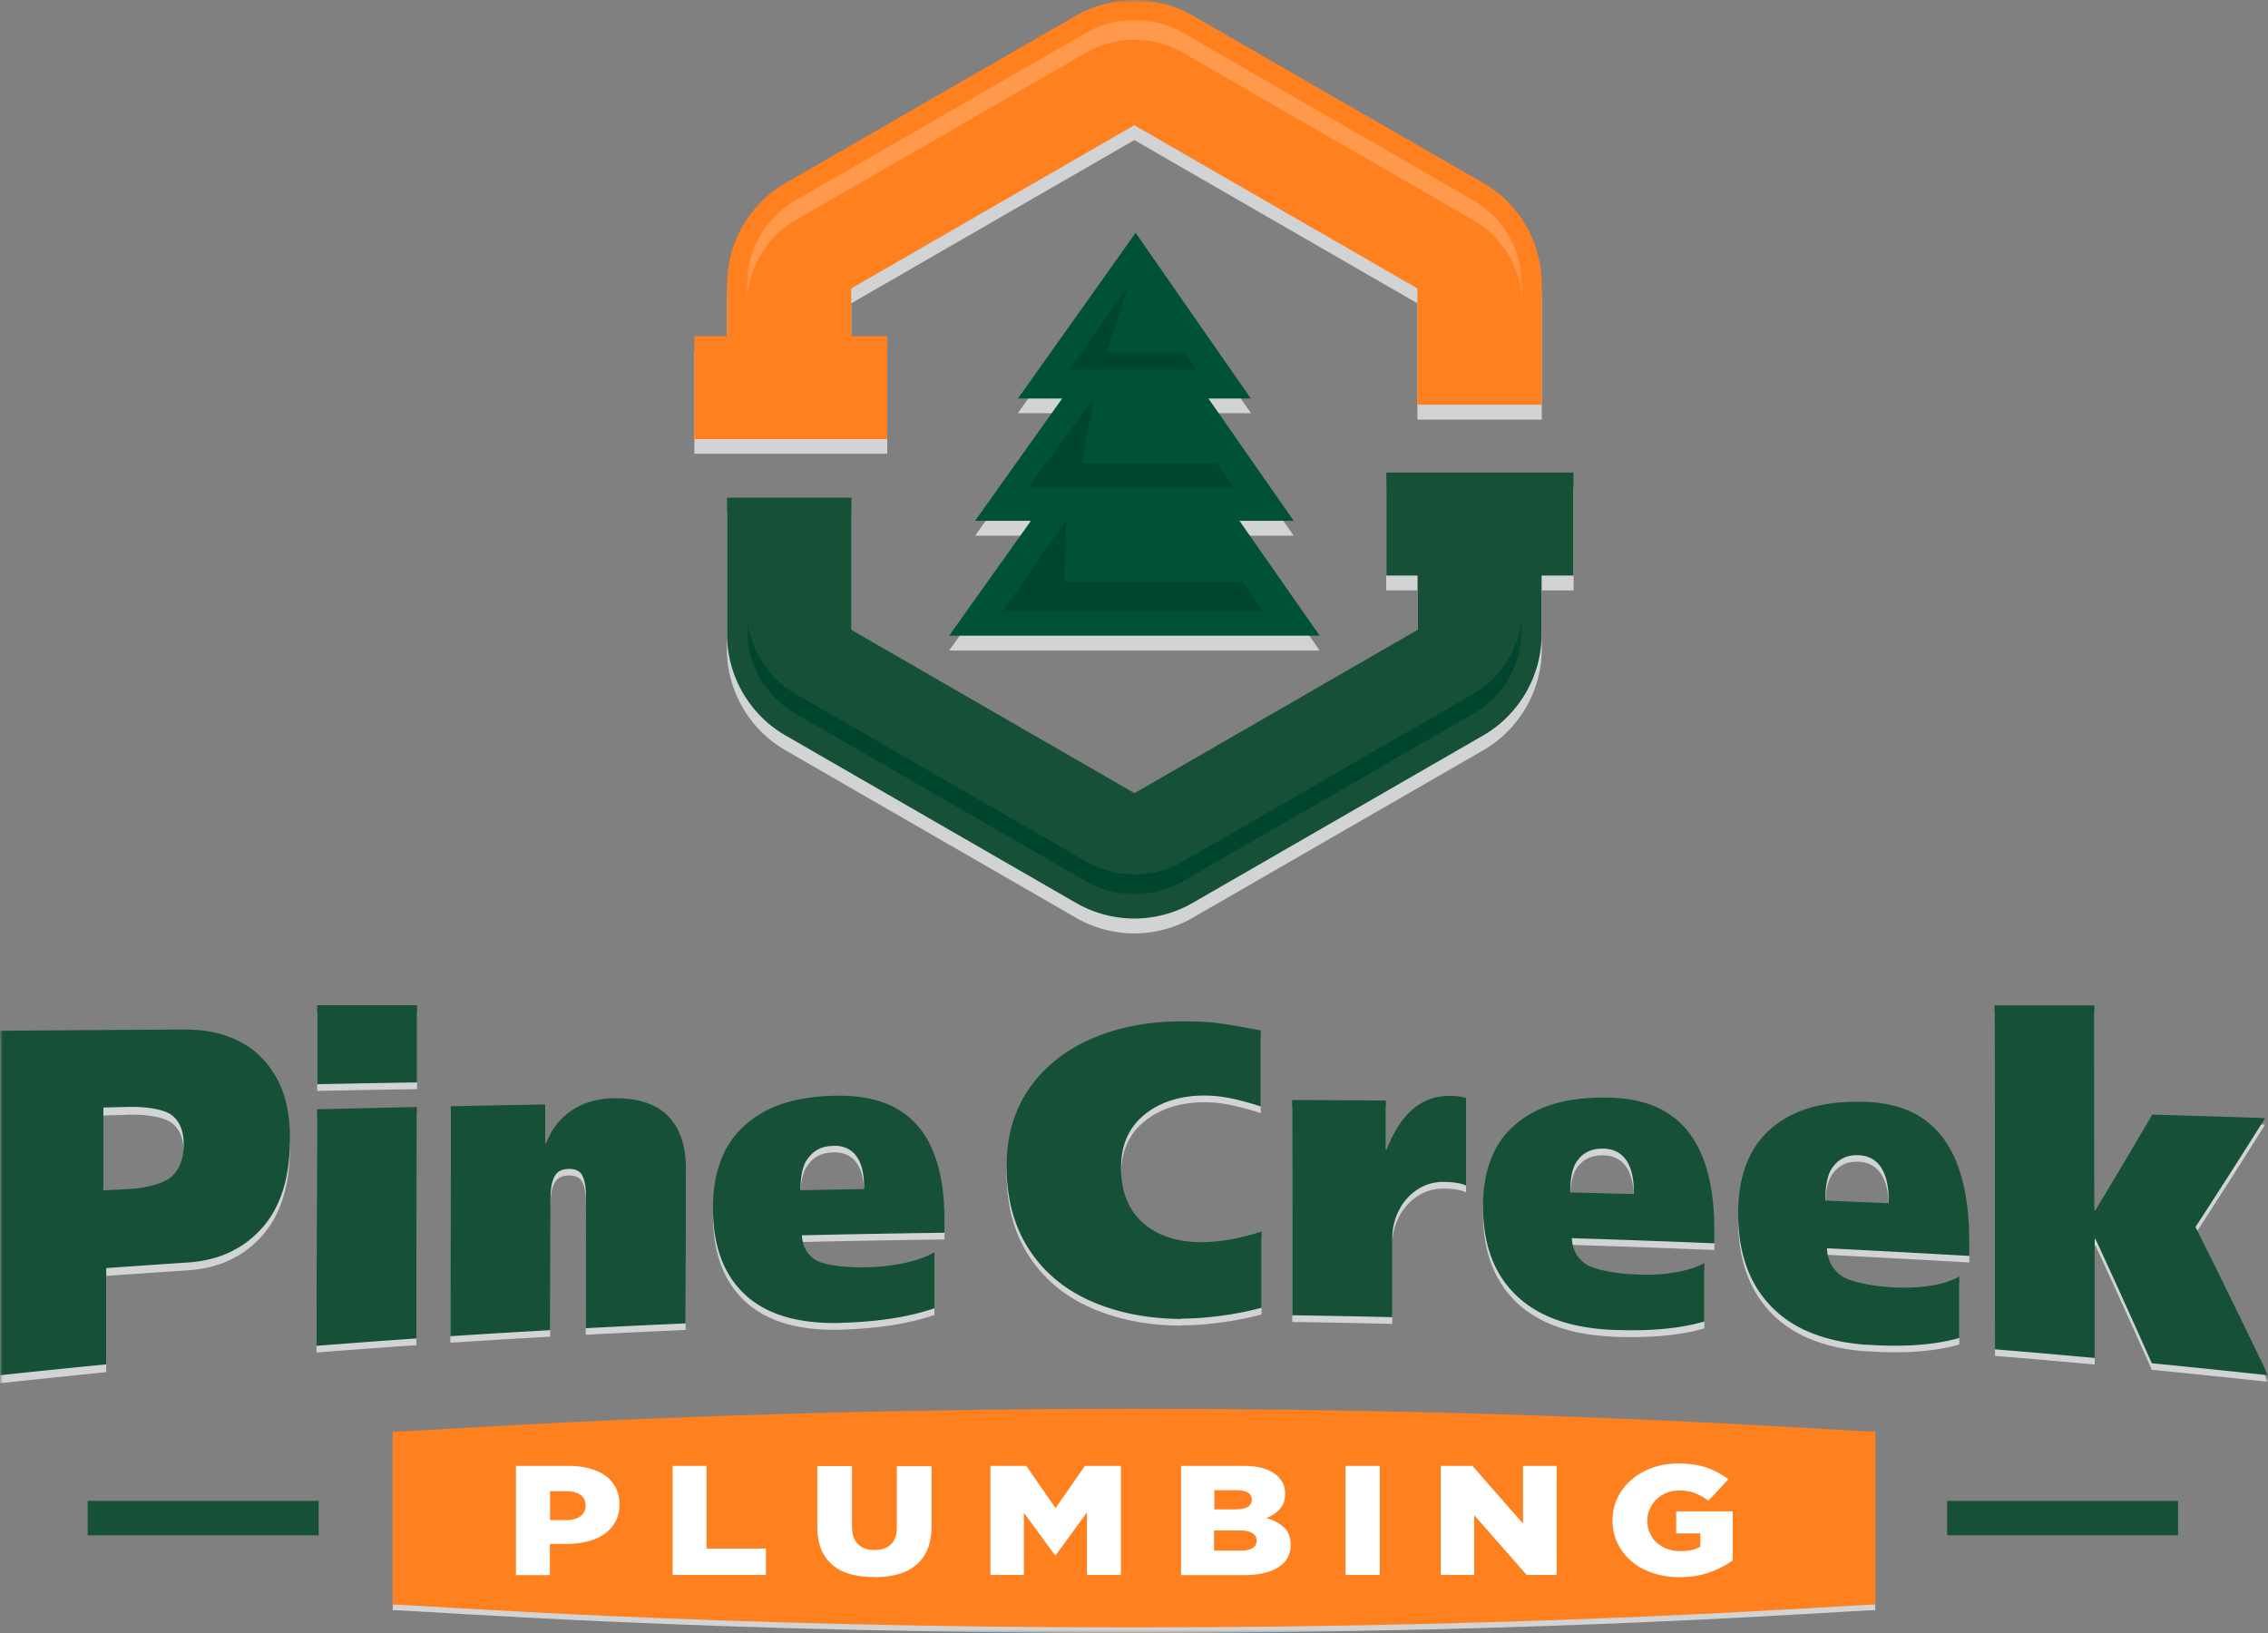 <svg width="350" height="252" viewBox="0 0 350 252" xmlns="http://www.w3.org/2000/svg" xmlns:xlink="http://www.w3.org/1999/xlink">
    <rect x="0" y="0" width="350" height="252" fill="#808080" stroke="none"/>
    <defs>
        <path id="9l3hwz7m6a" d="M0 0h350v252H0z"/>
        <path id="4gst1p97oc" d="M0 0h119.63v43.875H0z"/>
        <path id="ucblmalxre" d="M0 0h119.63v43.875H0z"/>
        <path id="m8vp1qc3rg" d="M0 0h19.831v13.005H0z"/>
        <path id="sm13cis00i" d="M0 0h31.859v13.942H0z"/>
        <path id="n10ohk4zxk" d="M0 0h40.749v14.189H0z"/>
    </defs>
    <g fill="none" fill-rule="evenodd">
        <mask id="cr58zxca6b" fill="#fff">
            <use xlink:href="#9l3hwz7m6a"/>
        </mask>
        <g mask="url(#cr58zxca6b)">
            <path d="M175 252c65.841 0 109.505-3.43 114.395-3.529v-26.676c-4.273 0-47.862-3.553-114.395-3.528-66.533 0-110.147 3.528-114.395 3.528v26.676c4.89.099 48.579 3.554 114.395 3.53" fill="#D1D3D4" fill-rule="nonzero"/>
            <path d="M175 251.136c65.841 0 109.505-3.43 114.395-3.529v-26.675c-4.273 0-47.862-3.554-114.395-3.53-66.533 0-110.147 3.53-114.395 3.53v26.675c4.89.1 48.579 3.554 114.395 3.53" fill="#FF801E" fill-rule="nonzero"/>
            <path fill="#165137" fill-rule="nonzero" d="M13.533 231.617H49.17v5.306H13.533zM300.483 231.617h35.637v5.306h-35.637z"/>
            <path d="M79.646 226.213h8.101c1.185 0 2.272.123 3.235.394.963.272 1.803.642 2.495 1.16a5.033 5.033 0 0 1 1.58 1.876c.37.74.543 1.58.543 2.492v.05c0 .987-.197 1.875-.617 2.615-.395.765-.963 1.382-1.68 1.9-.715.519-1.58.889-2.592 1.16-.988.247-2.075.395-3.26.395h-2.594v4.812h-5.235v-16.83l.024-.024zm7.73 8.365c.939 0 1.68-.197 2.199-.592.543-.395.79-.938.79-1.604v-.05c0-.715-.272-1.283-.79-1.653-.544-.37-1.285-.567-2.223-.567h-2.47v4.466h2.495zM103.8 226.213h5.235v12.758h9.163v4.071H103.8zM134.917 243.363c-1.358 0-2.568-.148-3.655-.444-1.086-.296-2-.765-2.766-1.407-.765-.641-1.333-1.431-1.753-2.393-.395-.963-.618-2.123-.618-3.43v-9.452h5.36v9.353c0 1.209.32 2.122.938 2.714.618.593 1.457.889 2.52.889 1.061 0 1.9-.272 2.518-.84.618-.567.939-1.43.939-2.615v-9.476h5.359v9.328c0 1.357-.222 2.542-.642 3.529-.42.987-1.013 1.801-1.778 2.418-.766.642-1.705 1.11-2.791 1.407-1.087.296-2.322.444-3.655.444M152.847 226.213h5.532l4.52 6.514 4.52-6.514h5.556v16.83h-5.236v-9.65l-4.816 6.59h-.123l-4.791-6.54v9.6h-5.162zM182.26 226.213h9.682c1.185 0 2.198.123 3.062.394.84.247 1.556.642 2.1 1.136.37.345.666.74.889 1.184.222.444.32.963.32 1.53v.05c0 .986-.271 1.776-.814 2.368-.544.593-1.235 1.062-2.075 1.382 1.16.346 2.075.815 2.741 1.456.667.642 1.013 1.53 1.013 2.665v.05c0 1.456-.617 2.59-1.877 3.405-1.26.814-3.013 1.234-5.285 1.234h-9.755v-16.854zm8.422 6.712c.815 0 1.433-.124 1.853-.37.42-.247.642-.617.642-1.11v-.05c0-.47-.198-.815-.593-1.061-.395-.247-.988-.37-1.778-.37h-3.408v2.96h3.284zm.741 6.366c.815 0 1.433-.123 1.852-.394.445-.272.643-.642.643-1.136v-.049c0-.469-.198-.839-.618-1.11-.42-.272-1.062-.42-1.95-.42h-4.002v3.11h4.075zM207.648 226.212h5.285v16.83h-5.285zM222.343 226.213h4.89l7.804 8.908v-8.908h5.187v16.83h-4.619l-8.1-9.23v9.23h-5.162zM259.166 243.388c-1.482 0-2.84-.222-4.1-.642-1.26-.42-2.346-1.012-3.26-1.801-.913-.765-1.654-1.678-2.173-2.764-.519-1.061-.79-2.246-.79-3.529v-.05c0-1.208.247-2.368.765-3.43a8.643 8.643 0 0 1 2.124-2.788c.89-.79 1.976-1.406 3.236-1.875 1.26-.444 2.593-.666 4.074-.666 1.68 0 3.112.222 4.347.641 1.21.42 2.322 1.037 3.334 1.802l-3.087 3.306c-.691-.518-1.383-.913-2.1-1.184-.715-.272-1.53-.395-2.469-.395-.691 0-1.333.123-1.901.37a4.948 4.948 0 0 0-1.532.987c-.444.42-.765.913-1.037 1.48a4.438 4.438 0 0 0-.37 1.802v.05c0 .666.123 1.307.37 1.875a4.53 4.53 0 0 0 1.062 1.48 5.37 5.37 0 0 0 1.63.963c.617.247 1.309.345 2.075.345 1.234 0 2.247-.222 3.037-.69v-2.049h-3.729v-3.405h8.718v7.576c-1.013.74-2.198 1.357-3.581 1.85-1.383.494-2.914.74-4.643.74" fill="#FFF" fill-rule="nonzero"/>
            <path d="M288.086 208.544c-6.47-.469-11.41-2.443-14.769-5.947-3.383-3.504-5.063-8.217-5.087-14.263 0-5.8 1.654-10.142 4.988-13.079 3.334-2.912 7.804-4.343 14.25-4.22 11.163.198 16.423 7.477 16.448 21.815v1.974c-7.335-.42-14.645-.815-21.98-1.185.074 1.777.79 3.159 2.124 4.17 1.334 1.012 4.89 1.679 7.78 1.851 2.123.124 4.1.05 5.927-.222 1.827-.271 3.358-.74 4.593-1.431v9.476c-3.902 1.11-8.668 1.431-14.299 1.036m-1.309-29.242c-1.605-.05-2.84.494-3.73 1.604-.468.568-1.333 1.654-1.333 5.405 3.26.123 6.52.271 9.78.394 0-1.184.222-7.255-4.717-7.403M248.72 206.25c-6.496-.297-11.435-2.098-14.794-5.38-3.383-3.282-5.063-7.823-5.063-13.647 0-5.601 1.655-9.821 4.989-12.659 3.334-2.838 7.804-4.244 14.25-4.146 11.163.124 16.448 7.009 16.473 20.605v1.876c-7.335-.296-14.67-.568-22.005-.79.074 1.703.79 3.01 2.124 3.973 1.333.938 4.89 1.53 7.804 1.654 2.124.074 4.1 0 5.927-.321 1.828-.296 3.359-.765 4.594-1.431v9.007c-3.902 1.135-8.694 1.53-14.324 1.283m-1.31-27.984c-1.605-.024-2.84.494-3.728 1.555-.47.567-1.334 1.604-1.334 5.207 3.26.074 6.52.172 9.804.246 0-1.135.223-6.934-4.717-7.008M28.92 160.103c2.815 0 5.408.543 7.804 1.703 2.395 1.16 4.322 2.961 5.804 5.478 1.481 2.493 2.222 5.7 2.222 9.649 0 6.021-1.457 10.586-4.322 13.794-2.864 3.208-6.668 4.985-11.41 5.306-4.198.271-8.421.567-12.62.864v14.855c-5.457.543-10.915 1.11-16.349 1.703V160.3c9.632-.074 19.264-.148 28.92-.198m-.617 17.718c0-2.073-.618-3.578-1.828-4.516-1.21-.937-4.025-1.357-6.594-1.283-1.333.05-2.642.074-3.976.124v12.782c1.26-.074 2.52-.123 3.779-.197 2.642-.124 5.507-.814 6.742-1.925 1.235-1.11 1.877-2.788 1.877-5.01M64.36 156.155v11.919c-5.138.074-10.274.173-15.411.271v-12.19h15.41zm-.025 15.695c0 11.918-.05 23.813-.074 35.732-5.137.345-10.274.74-15.411 1.135 0-12.166.05-24.332.074-36.497 5.137-.124 10.274-.247 15.41-.346M87.722 181.4c-1.062.024-1.778.419-2.173 1.209-.395.765-.593 1.875-.593 3.356 0 6.761-.024 13.547-.05 20.309-5.136.296-10.273.592-15.41.937 0-11.82.05-23.64.074-35.485 4.84-.099 9.706-.173 14.571-.271v6.02h.124c.815-2.17 2.124-3.849 3.927-5.083 1.802-1.233 3.976-1.85 6.544-1.9 3.705-.049 6.495.864 8.348 2.74 1.852 1.875 2.766 4.59 2.766 8.167 0 7.946-.025 15.892-.05 23.838-5.137.222-10.274.47-15.41.74 0-6.736.024-13.473.049-20.21 0-1.382-.173-2.443-.519-3.232-.345-.79-1.062-1.16-2.173-1.136M129.855 205.188c-6.496.197-11.41-1.21-14.794-4.294-3.358-3.06-5.038-7.55-5.038-13.424 0-5.651 1.68-9.97 5.038-12.881 3.36-2.937 7.83-4.393 14.275-4.467 11.188-.074 16.423 6.391 16.423 19.371v1.777c-7.335.099-14.67.222-22.004.395.074 1.678.79 2.937 2.099 3.8 1.333.84 4.89 1.21 7.804 1.135 2.124-.049 4.1-.271 5.952-.666 1.827-.395 3.359-.938 4.593-1.653v8.637c-3.926 1.357-8.693 2.097-14.324 2.27m-1.26-27.342c-1.604 0-2.84.568-3.728 1.653-.47.568-1.359 1.629-1.359 5.183 3.26-.05 6.545-.124 9.805-.173 0-1.11.247-6.737-4.692-6.688M182.335 204.571c-5.211-.025-9.854-.938-13.954-2.74-4.1-1.8-7.285-4.466-9.582-7.994-2.297-3.53-3.457-7.798-3.457-12.808 0-4.713 1.185-8.76 3.556-12.116 2.37-3.356 5.606-5.898 9.706-7.65 4.1-1.727 8.693-2.616 13.78-2.616 2.149 0 3.927.074 5.31.247 1.383.173 3.68.543 6.866 1.16v11.722c-1.754-.568-3.334-.988-4.668-1.259-1.358-.271-2.667-.42-3.976-.42-3.73 0-6.816.963-9.261 2.912-2.42 1.95-3.655 4.689-3.655 8.193 0 3.677 1.11 6.515 3.358 8.514 2.248 1.998 5.236 2.985 8.965 3.01 2.89 0 6.001-.543 9.36-1.653v11.77c-1.926.519-4 .938-6.223 1.235-2.223.296-4.273.444-6.175.444M213.872 170.838v7.576h.124c2.149-5.528 5.384-8.292 9.73-8.267.988 0 1.828.123 2.52.345v13.499c-.766-.37-1.927-.543-3.433-.568a7.168 7.168 0 0 0-4.05 1.16 8.204 8.204 0 0 0-2.865 3.208 9.213 9.213 0 0 0-1.038 4.318v12.19c-5.137-.123-10.298-.221-15.435-.296 0-11.08 0-22.135-.025-33.215 4.816 0 9.632.05 14.448.074M323.254 192.208v18.36c-5.137-.47-10.25-.914-15.386-1.333l-.074-53.08h15.41c0 10.537 0 21.099.025 31.636h.123c2.94-4.862 5.853-9.772 8.792-14.782 5.804.173 11.608.346 17.411.543a1108.488 1108.488 0 0 1-10.743 16.805A1424 1424 0 0 1 350 213.233a2206.066 2206.066 0 0 0-17.93-1.851 1420.36 1420.36 0 0 0-8.693-19.174h-.123" fill="#D1D3D4" fill-rule="nonzero"/>
            <path d="M288.086 207.532c-6.47-.469-11.41-2.443-14.769-5.947-3.383-3.504-5.063-8.217-5.087-14.263 0-5.8 1.654-10.142 4.988-13.079 3.334-2.912 7.804-4.343 14.25-4.22 11.163.198 16.423 7.478 16.448 21.815v1.974c-7.335-.42-14.645-.814-21.98-1.185.074 1.777.79 3.16 2.124 4.17 1.334 1.013 4.89 1.679 7.78 1.852 2.123.123 4.1.049 5.927-.222 1.827-.272 3.358-.74 4.593-1.432v9.476c-3.902 1.11-8.668 1.431-14.299 1.037m-1.309-29.242c-1.605-.05-2.84.493-3.73 1.604-.468.567-1.333 1.653-1.333 5.404 3.26.123 6.52.271 9.78.395 0-1.185.222-7.255-4.717-7.403M248.72 205.213c-6.496-.296-11.435-2.098-14.794-5.38-3.383-3.282-5.063-7.822-5.063-13.646 0-5.602 1.655-9.822 4.989-12.66 3.334-2.837 7.804-4.244 14.25-4.145 11.163.123 16.448 7.008 16.473 20.605v1.875c-7.335-.296-14.67-.567-22.005-.79.074 1.704.79 3.036 2.124 3.974 1.333.938 4.89 1.53 7.804 1.628 2.124.1 4.1 0 5.927-.32 1.828-.296 3.359-.765 4.594-1.432v9.007c-3.902 1.136-8.694 1.53-14.324 1.284m-1.31-27.96c-1.605-.024-2.84.494-3.728 1.555-.47.568-1.334 1.604-1.334 5.207 3.26.074 6.52.173 9.804.247 0-1.135.223-6.934-4.717-7.008M28.92 158.894c2.815 0 5.408.543 7.804 1.703 2.395 1.16 4.322 2.961 5.804 5.478 1.481 2.493 2.222 5.7 2.222 9.649 0 6.021-1.457 10.586-4.322 13.794-2.864 3.208-6.668 4.985-11.41 5.306-4.198.271-8.421.567-12.62.863v14.856c-5.457.543-10.915 1.086-16.349 1.678v-53.154c9.632-.074 19.264-.148 28.92-.197m-.617 17.742c0-2.073-.618-3.578-1.828-4.516-1.21-.937-4.025-1.332-6.594-1.283-1.333.025-2.642.074-3.976.099v12.782c1.26-.074 2.52-.123 3.779-.197 2.642-.123 5.507-.814 6.742-1.925 1.235-1.11 1.877-2.788 1.877-5.01M64.36 155.119v11.919c-5.138.074-10.274.172-15.411.271v-12.19h15.41zm-.025 15.694c0 11.919-.05 23.813-.074 35.732-5.137.346-10.274.74-15.411 1.135 0-12.165.05-24.331.074-36.497 5.137-.123 10.274-.246 15.41-.345M87.722 180.388c-1.062.024-1.778.42-2.173 1.209-.395.765-.593 1.875-.593 3.356 0 6.761-.024 13.548-.05 20.309-5.136.296-10.273.592-15.41.938 0-11.82.05-23.64.074-35.486 4.84-.098 9.706-.197 14.571-.271v6.021h.124c.815-2.171 2.124-3.85 3.927-5.083 1.802-1.234 3.976-1.851 6.544-1.9 3.705-.05 6.495.863 8.348 2.739 1.852 1.875 2.766 4.59 2.766 8.168 0 7.946-.025 15.892-.05 23.838-5.137.222-10.274.468-15.41.74 0-6.737.024-13.474.049-20.21 0-1.382-.173-2.443-.519-3.233-.345-.79-1.062-1.16-2.173-1.135M129.855 204.152c-6.496.172-11.41-1.21-14.794-4.294-3.358-3.06-5.038-7.551-5.038-13.424 0-5.651 1.68-9.97 5.038-12.882 3.36-2.936 7.83-4.417 14.275-4.466 11.188-.074 16.423 6.391 16.423 19.371v1.777c-7.335.099-14.67.222-22.004.395.074 1.678.79 2.936 2.099 3.8 1.333.839 4.89 1.209 7.804 1.135 2.124-.05 4.1-.271 5.952-.666 1.827-.395 3.359-.938 4.593-1.654v8.637c-3.926 1.358-8.693 2.098-14.324 2.246m-1.26-27.293c-1.604 0-2.84.568-3.728 1.654-.47.567-1.359 1.628-1.359 5.182 3.26-.05 6.545-.124 9.805-.173 0-1.11.247-6.737-4.692-6.687M182.335 203.535c-5.211-.025-9.854-.938-13.954-2.74-4.1-1.8-7.285-4.466-9.582-7.995-2.297-3.529-3.457-7.798-3.457-12.807 0-4.713 1.185-8.76 3.556-12.116 2.37-3.356 5.606-5.898 9.706-7.65 4.1-1.752 8.693-2.616 13.78-2.616 2.149 0 3.927.074 5.31.247 1.383.173 3.68.543 6.866 1.16v11.721c-1.754-.567-3.334-.987-4.668-1.258-1.358-.272-2.667-.42-3.976-.42-3.73 0-6.816.962-9.261 2.912-2.42 1.95-3.655 4.689-3.655 8.193 0 3.677 1.11 6.514 3.358 8.513 2.248 1.999 5.236 2.986 8.965 3.01 2.89 0 6.001-.542 9.36-1.653v11.771c-1.926.518-4 .938-6.223 1.234-2.223.296-4.273.444-6.175.444M213.872 169.801v7.576h.124c2.149-5.527 5.384-8.291 9.73-8.267.988 0 1.828.124 2.52.346v13.498c-.766-.37-1.927-.543-3.433-.567a7.168 7.168 0 0 0-4.05 1.16 8.204 8.204 0 0 0-2.865 3.207 9.213 9.213 0 0 0-1.038 4.319v12.19c-5.137-.123-10.298-.222-15.435-.296 0-11.08 0-22.135-.025-33.215 4.816 0 9.632.05 14.448.074M323.254 191.196v18.36c-5.137-.47-10.25-.913-15.386-1.333l-.074-53.08h15.41c0 10.537 0 21.099.025 31.636h.123c2.94-4.861 5.853-9.772 8.792-14.781 5.804.172 11.608.345 17.411.543a1108.488 1108.488 0 0 1-10.743 16.804A1424 1424 0 0 1 350 212.221a2206.066 2206.066 0 0 0-17.93-1.85c-2.89-6.49-5.779-12.882-8.693-19.175h-.123" fill="#165137" fill-rule="nonzero"/>
            <path d="M213.922 75.215v15.892h4.816v8.39l-43.689 25.195-43.688-25.195V79.089h-19.19v21.074a18.071 18.071 0 0 0 9.04 15.62l44.824 25.837a18.092 18.092 0 0 0 9.014 2.419c3.112 0 6.249-.815 9.015-2.419l44.824-25.836c5.557-3.208 9.039-9.205 9.039-15.62v-9.057h4.915V75.215h-28.92z" fill="#D1D3D4" fill-rule="nonzero"/>
            <path fill="#D1D3D4" fill-rule="nonzero" d="M203.648 100.385 191.3 82.667h8.347L186.46 63.765h6.594l-17.806-25.54-18.177 25.54h6.866l-13.46 18.902h8.62l-12.62 17.718z"/>
            <path d="M136.918 54.166h-5.557v-7.354l43.688-25.195 43.689 25.195v17.94h19.189V46.146c0-6.416-3.458-12.413-9.014-15.62L184.088 4.688c-5.556-3.208-12.471-3.208-18.053 0l-44.824 25.836c-5.557 3.208-9.014 9.205-9.014 15.62v7.996h-5.039v15.892h29.76V54.14v.025z" fill="#D1D3D4" fill-rule="nonzero"/>
            <path d="M242.866 72.92h-28.92v15.892h4.816v8.39l-43.688 25.195-43.688-25.195V76.794h-19.19v21.074c0 6.416 3.458 12.413 9.015 15.62l44.824 25.837a18.092 18.092 0 0 0 9.014 2.419c3.112 0 6.249-.815 9.015-2.419l44.824-25.836c5.557-3.208 9.014-9.205 9.014-15.62v-9.057h4.915V72.92h.05z" fill="#165137" fill-rule="nonzero"/>
            <path fill="#005235" fill-rule="nonzero" d="m146.475 98.09 12.62-17.718h-8.619l13.435-18.877h-6.816l18.152-25.566 17.782 25.566h-6.545l13.163 18.877h-8.372l12.373 17.718z"/>
            <path d="M228.913 28.255 184.088 2.418c-5.556-3.208-12.471-3.208-18.053 0l-44.824 25.837c-5.557 3.208-9.014 9.204-9.014 15.62v7.996h-5.039v15.892h29.76V51.87h-5.557v-7.354l43.688-25.195 43.689 25.195v17.94h19.189V43.851c0-6.416-3.458-12.413-9.014-15.62" fill="#FF801E" fill-rule="nonzero"/>
            <g transform="translate(115.259 3.06)" opacity=".21" style="mix-blend-mode:overlay">
                <mask id="hh6dbwcw7d" fill="#fff">
                    <use xlink:href="#4gst1p97oc"/>
                </mask>
                <path d="M119.606 40.816v3.06c0-5.33-2.865-10.29-7.484-12.956L67.298 5.083a14.968 14.968 0 0 0-7.483-1.998c-2.642 0-5.21.69-7.483 1.998L7.508 30.92A14.993 14.993 0 0 0 .025 43.875v-3.06c0-5.33 2.865-10.29 7.483-12.955L52.332 2A15.036 15.036 0 0 1 59.815 0c2.618 0 5.211.691 7.483 1.999l44.824 25.861a14.993 14.993 0 0 1 7.484 12.956" fill="#FEFEFE" fill-rule="nonzero" mask="url(#hh6dbwcw7d)"/>
            </g>
            <g transform="translate(115.259 94.117)">
                <mask id="oet5dw3ncf" fill="#fff">
                    <use xlink:href="#ucblmalxre"/>
                </mask>
                <path d="M119.606 3.06V0c0 5.33-2.865 10.29-7.484 12.955L67.298 38.817a14.968 14.968 0 0 1-7.483 1.999c-2.642 0-5.21-.691-7.483-2L7.508 12.957A14.993 14.993 0 0 1 .025 0v3.06c0 5.33 2.865 10.29 7.483 12.955l44.824 25.862a15.036 15.036 0 0 0 7.483 1.998c2.618 0 5.211-.69 7.483-1.998l44.824-25.862a14.993 14.993 0 0 0 7.484-12.955" fill="#00452D" fill-rule="nonzero" mask="url(#oet5dw3ncf)"/>
            </g>
            <g transform="translate(164.85 44.22)">
                <mask id="s9bz265fnh" fill="#fff">
                    <use xlink:href="#m8vp1qc3rg"/>
                </mask>
                <path fill="#00452D" fill-rule="nonzero" mask="url(#s9bz265fnh)" d="m19.831 12.857-1.901-2.69H5.952L9.212 0 0 13.005l.494-.247-.148.099z"/>
            </g>
            <g transform="translate(158.601 61.396)">
                <mask id="0zm59h6j9j" fill="#fff">
                    <use xlink:href="#sm13cis00i"/>
                </mask>
                <path fill="#00452D" fill-rule="nonzero" mask="url(#0zm59h6j9j)" d="m31.859 13.918-2.742-3.825H8.125l.222-.099L10.25 0 0 13.893l.198-.099-.173.124z"/>
            </g>
            <g transform="translate(154.378 80.348)">
                <mask id="7bafyzddvl" fill="#fff">
                    <use xlink:href="#n10ohk4zxk"/>
                </mask>
                <path fill="#00452D" fill-rule="nonzero" mask="url(#7bafyzddvl)" d="M.247 14.165h40.478l-3.36-4.738H9.88L10.15 0 .42 13.868l-.42.297h.198v.024z"/>
            </g>
        </g>
    </g>
</svg>
